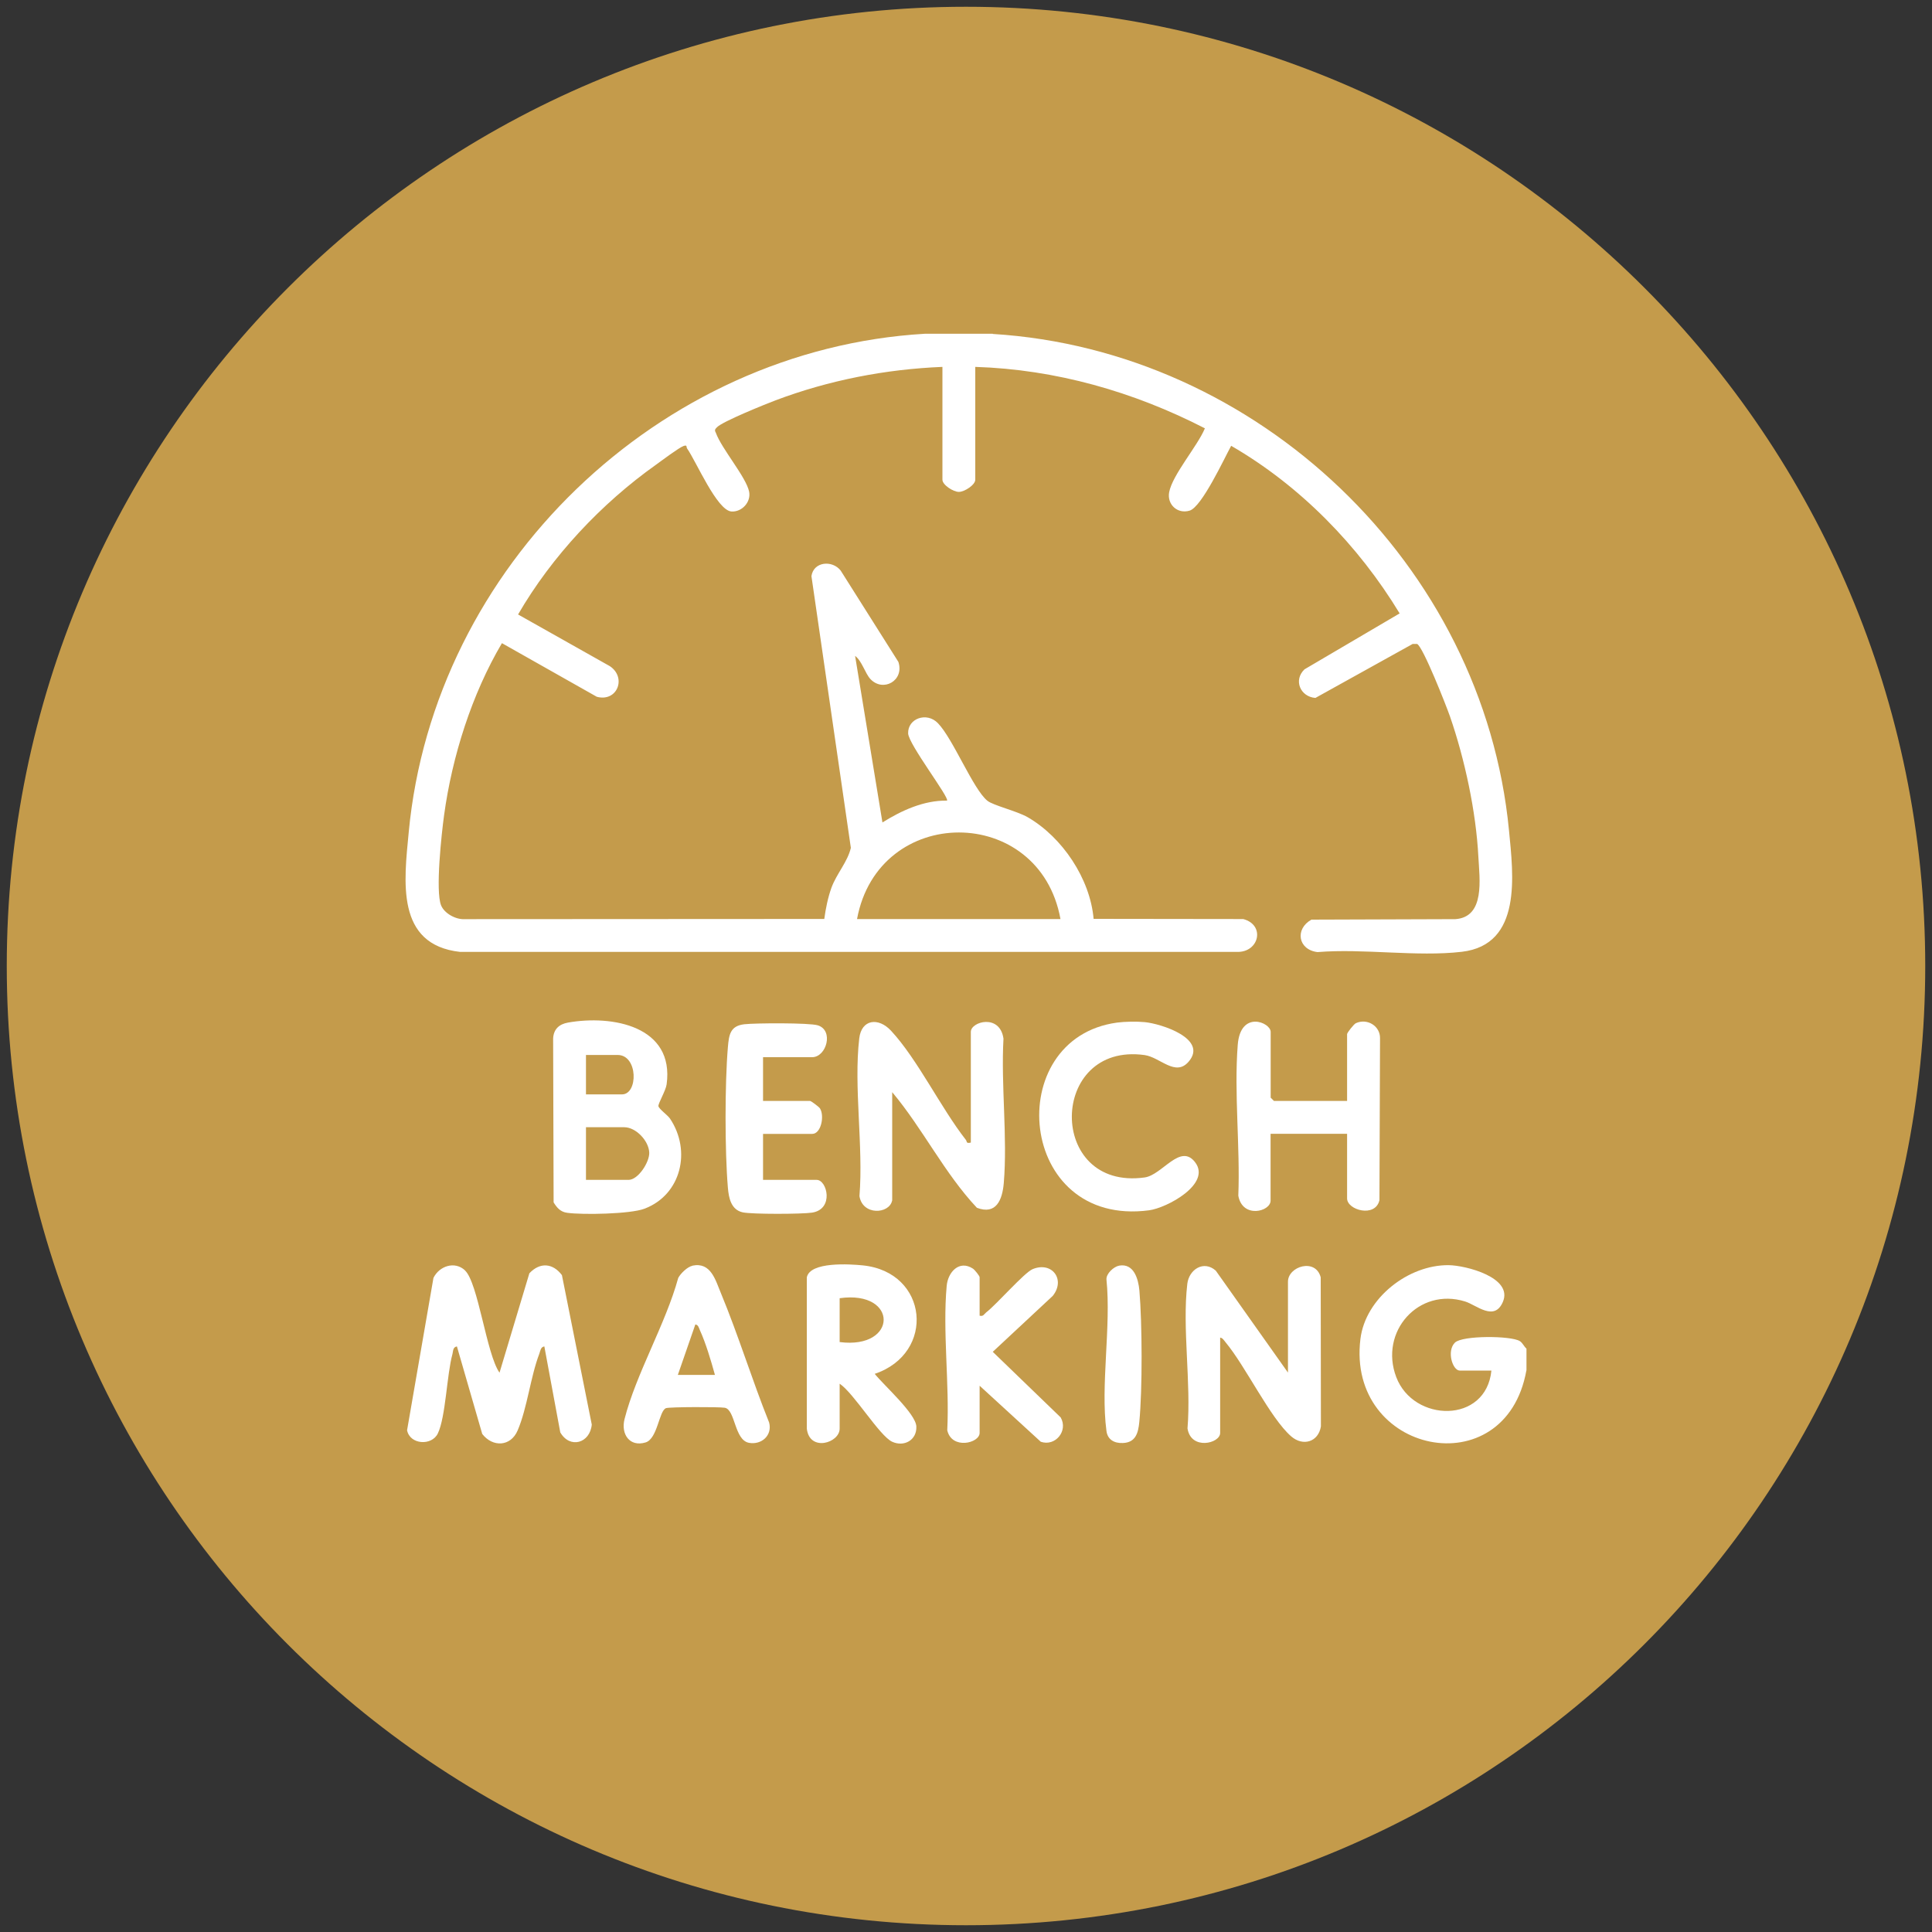 <?xml version="1.0" encoding="UTF-8"?>
<svg id="Layer_1" xmlns="http://www.w3.org/2000/svg" version="1.1" viewBox="0 0 200 200">
  <rect x="0" y="0" width="200" height="200" fill="#333333" stroke="none"/>
  <!-- Generator: Adobe Illustrator 29.9.0, SVG Export Plug-In . SVG Version: 2.1.1 Build 6)  -->
  <defs>
    <style>
      .st0 {
        fill: #c49b4b;
      }

      .st1 {
        fill: #fff;
      }
    </style>
  </defs>
  <path class="st0" d="M199.3,100C199.3,45.2,154.9.7,100,.7c-54.8,0-99.3,44.5-99.3,99.3s44.4,99.3,99.3,99.3,99.3-44.5,99.3-99.3Z"/>
  <g>
    <path class="st1" d="M102.77,34.57c27.4,1.69,50.78,23.84,53.44,51.39.44,4.6,1.4,11.84-4.89,12.57-4.65.54-10.18-.36-14.93.03-2.02-.24-2.37-2.39-.63-3.36l14.9-.05c3.1-.22,2.5-4.16,2.38-6.46-.24-4.67-1.41-10.11-2.94-14.53-.38-1.09-2.77-7.17-3.4-7.5h-.46s-10.07,5.59-10.07,5.59c-1.56-.12-2.3-1.84-1.13-2.96l9.85-5.79c-4.26-7.03-10.31-13.23-17.44-17.35-.73,1.33-3.04,6.33-4.3,6.71s-2.35-.64-2.12-1.9c.33-1.8,2.95-4.8,3.7-6.62-7.37-3.79-15.44-6.1-23.77-6.36v11.68c0,.53-1.11,1.26-1.7,1.26s-1.7-.73-1.7-1.26v-11.68c-5.9.24-11.75,1.38-17.27,3.46-1.06.4-5.47,2.18-6.06,2.78-.2.2-.29.29-.13.57.59,1.66,3.14,4.59,3.45,6.11.21,1.07-.74,2.11-1.82,2.05-1.5-.08-3.66-5.19-4.6-6.52-.11-.15.05-.41-.37-.26-.48.17-2.27,1.52-2.84,1.93-5.67,4.02-10.8,9.49-14.29,15.51l9.5,5.35c1.76,1.17.78,3.74-1.35,3.17l-9.82-5.55c-3.11,5.26-5.16,11.72-5.99,17.82-.26,1.89-.91,7.84-.31,9.32.34.84,1.52,1.48,2.42,1.43l37.25-.02c.14-1.06.38-2.23.74-3.23.54-1.47,1.67-2.67,2.01-4.13l-4.08-28.13c.22-1.52,2.17-1.68,3.03-.57l5.97,9.45c.64,1.93-1.58,3.18-2.9,1.77-.54-.58-.88-1.88-1.58-2.39l2.83,17.24c1.98-1.24,4.29-2.3,6.68-2.26.31-.26-3.98-5.83-4.02-6.96-.05-1.54,1.92-2.26,3.08-1.06,1.57,1.62,3.65,6.84,5.12,8.03.6.49,3.05,1.06,4.18,1.71,3.58,2.07,6.46,6.36,6.82,10.52l15.49.02c2.31.61,1.65,3.47-.65,3.4H47.62c-6.68-.75-5.79-7.32-5.31-12.38,2.59-27.57,25.92-50,53.44-51.61h7.02ZM109.78,95.14c-2.17-11.95-18.85-11.95-21.06,0h21.06Z"/>
    <path class="st1" d="M158.01,141.87c-2.17,12.09-18.64,8.65-17.18-3.26.52-4.24,4.97-7.69,9.14-7.64,1.75.02,6.71,1.27,5.6,3.82-.89,2.04-2.73.3-3.9-.06-4.81-1.5-8.92,3.12-7.13,7.83s9.3,4.85,9.85-.68h-3.28c-.73,0-1.38-2.01-.5-2.89.76-.76,5.8-.73,6.72-.16.3.19.43.56.69.78v2.27Z"/>
    <path class="st1" d="M48.13,131.51c1.37,1.27,2.23,8.69,3.58,10.59l3.09-10.29c1.09-1.16,2.42-1.07,3.37.19l3.09,15.47c-.18,1.93-2.26,2.54-3.26.81l-1.65-8.9c-.38.06-.41.44-.51.73-.93,2.43-1.25,5.61-2.25,7.96-.72,1.7-2.59,1.77-3.67.37l-2.62-9.06c-.43.08-.38.47-.46.78-.59,2.14-.7,6.55-1.52,8.24-.63,1.29-2.88,1.16-3.18-.34l2.73-15.77c.6-1.23,2.2-1.78,3.27-.78Z"/>
    <path class="st1" d="M58.78,105.86c4.6-.82,11.05.36,10.23,6.39-.09.66-.9,2-.85,2.26.06.3.94.91,1.2,1.29,2.23,3.32,1.17,7.89-2.66,9.33-1.45.55-6.37.64-7.98.42-.69-.09-1.06-.51-1.41-1.08l-.05-16.97c.05-.96.62-1.48,1.53-1.64ZM60.65,113.29h3.74c1.68,0,1.67-4.08-.45-4.08h-3.28v4.08ZM60.65,122.14h4.42c.99,0,2.17-1.83,2.14-2.82-.05-1.23-1.38-2.63-2.59-2.63h-3.96v5.44Z"/>
    <path class="st1" d="M92.35,124.29c-.3,1.4-3.06,1.56-3.38-.47.42-5.15-.61-11.3-.02-16.33.23-1.97,1.97-2.21,3.29-.79,2.74,2.95,5.15,7.98,7.74,11.29.15.19,0,.41.52.29v-11.46c0-1.07,3.01-1.91,3.38.7-.27,4.83.43,10.19.03,14.96-.15,1.74-.79,3.31-2.78,2.55-3.37-3.58-5.6-8.19-8.77-11.97v11.23Z"/>
    <path class="st1" d="M133.33,142.1v-9.42c0-1.59,2.86-2.48,3.39-.45l.02,15.43c-.26,1.61-1.85,2.1-3.08,1.03-2.18-1.9-4.71-7.25-6.8-9.75-.15-.18-.3-.45-.55-.47v9.87c0,1.09-3.02,1.82-3.38-.47.39-4.71-.56-10.37-.02-14.97.18-1.5,1.71-2.47,2.95-1.36l7.47,10.55Z"/>
    <path class="st1" d="M139.45,113.97v-6.92c0-.14.7-1.04.91-1.13,1.17-.54,2.53.29,2.5,1.57l-.06,16.75c-.42,1.85-3.35,1.03-3.35-.18v-6.69h-7.92v6.92c0,1.14-2.91,1.88-3.34-.51.2-5.06-.45-10.61-.06-15.61.28-3.64,3.41-2.33,3.41-1.35v6.81l.34.34h7.59Z"/>
    <path class="st1" d="M86.92,143.24v4.65c0,1.49-3.12,2.44-3.4,0v-15.65c.32-1.66,4.49-1.38,5.78-1.25,6.82.68,7.6,9.1,1.25,11.23.92,1.16,4.26,4.12,4.31,5.45.06,1.42-1.28,2.14-2.5,1.58-1.31-.6-3.96-5.02-5.44-6.01ZM86.92,138.93c6.05.78,6.1-5.4,0-4.54v4.54Z"/>
    <path class="st1" d="M71.68,131.02c1.92-.4,2.39,1.52,2.95,2.85,1.82,4.39,3.22,8.98,4.99,13.39.35,1.33-.79,2.34-2.09,2.1-1.52-.29-1.4-3.43-2.5-3.63-.55-.1-5.71-.09-6.08.04-.73.25-.87,3.17-2.12,3.55-1.65.5-2.57-.86-2.18-2.41,1.19-4.69,4.25-9.84,5.56-14.62.25-.47.95-1.15,1.47-1.26ZM74.01,142.33c-.41-1.48-.94-3.28-1.57-4.66-.1-.22-.15-.53-.46-.56l-1.81,5.22h3.85Z"/>
    <path class="st1" d="M115.62,105.86c.84-.11,2.04-.13,2.88-.05,1.7.16,6.58,1.72,4.55,4.09-1.37,1.6-2.94-.45-4.56-.68-9.95-1.38-10.14,14.07,0,12.67,1.83-.25,3.69-3.6,5.23-1.57,1.71,2.25-2.94,4.73-4.77,4.97-13.68,1.8-15.3-17.8-3.32-19.43Z"/>
    <path class="st1" d="M78.99,109.43v4.54h4.87c.1,0,.94.62,1.03.78.48.8.1,2.63-.81,2.63h-5.09v4.76h5.55c1.09,0,1.82,3.03-.47,3.39-1.03.16-6.24.18-7.19-.03-1.21-.27-1.44-1.5-1.53-2.55-.32-3.77-.32-10.77,0-14.54.11-1.3.24-2.21,1.7-2.38,1.13-.13,6.72-.16,7.6.11,1.69.51.91,3.3-.58,3.3h-5.09Z"/>
    <path class="st1" d="M101.41,136.2c.4.1.45-.16.68-.34,1.08-.83,3.94-4.12,4.81-4.48,2.01-.83,3.43,1.09,2.08,2.77l-6.21,5.79,7.03,6.79c.8,1.39-.55,3.04-2.06,2.52l-6.33-5.8v4.88c0,1.08-2.89,1.76-3.35-.27.24-4.8-.49-10.21-.06-14.94.13-1.45,1.31-2.72,2.72-1.79.19.13.69.75.69.89v3.97Z"/>
    <path class="st1" d="M115.84,131.02c1.53-.28,2,1.37,2.11,2.57.29,3.42.32,10.24-.01,13.62-.11,1.12-.37,2.12-1.7,2.17-.9.04-1.59-.36-1.7-1.25-.63-4.71.5-10.81,0-15.68-.04-.61.76-1.33,1.31-1.43Z"/>
  </g>
</svg>
